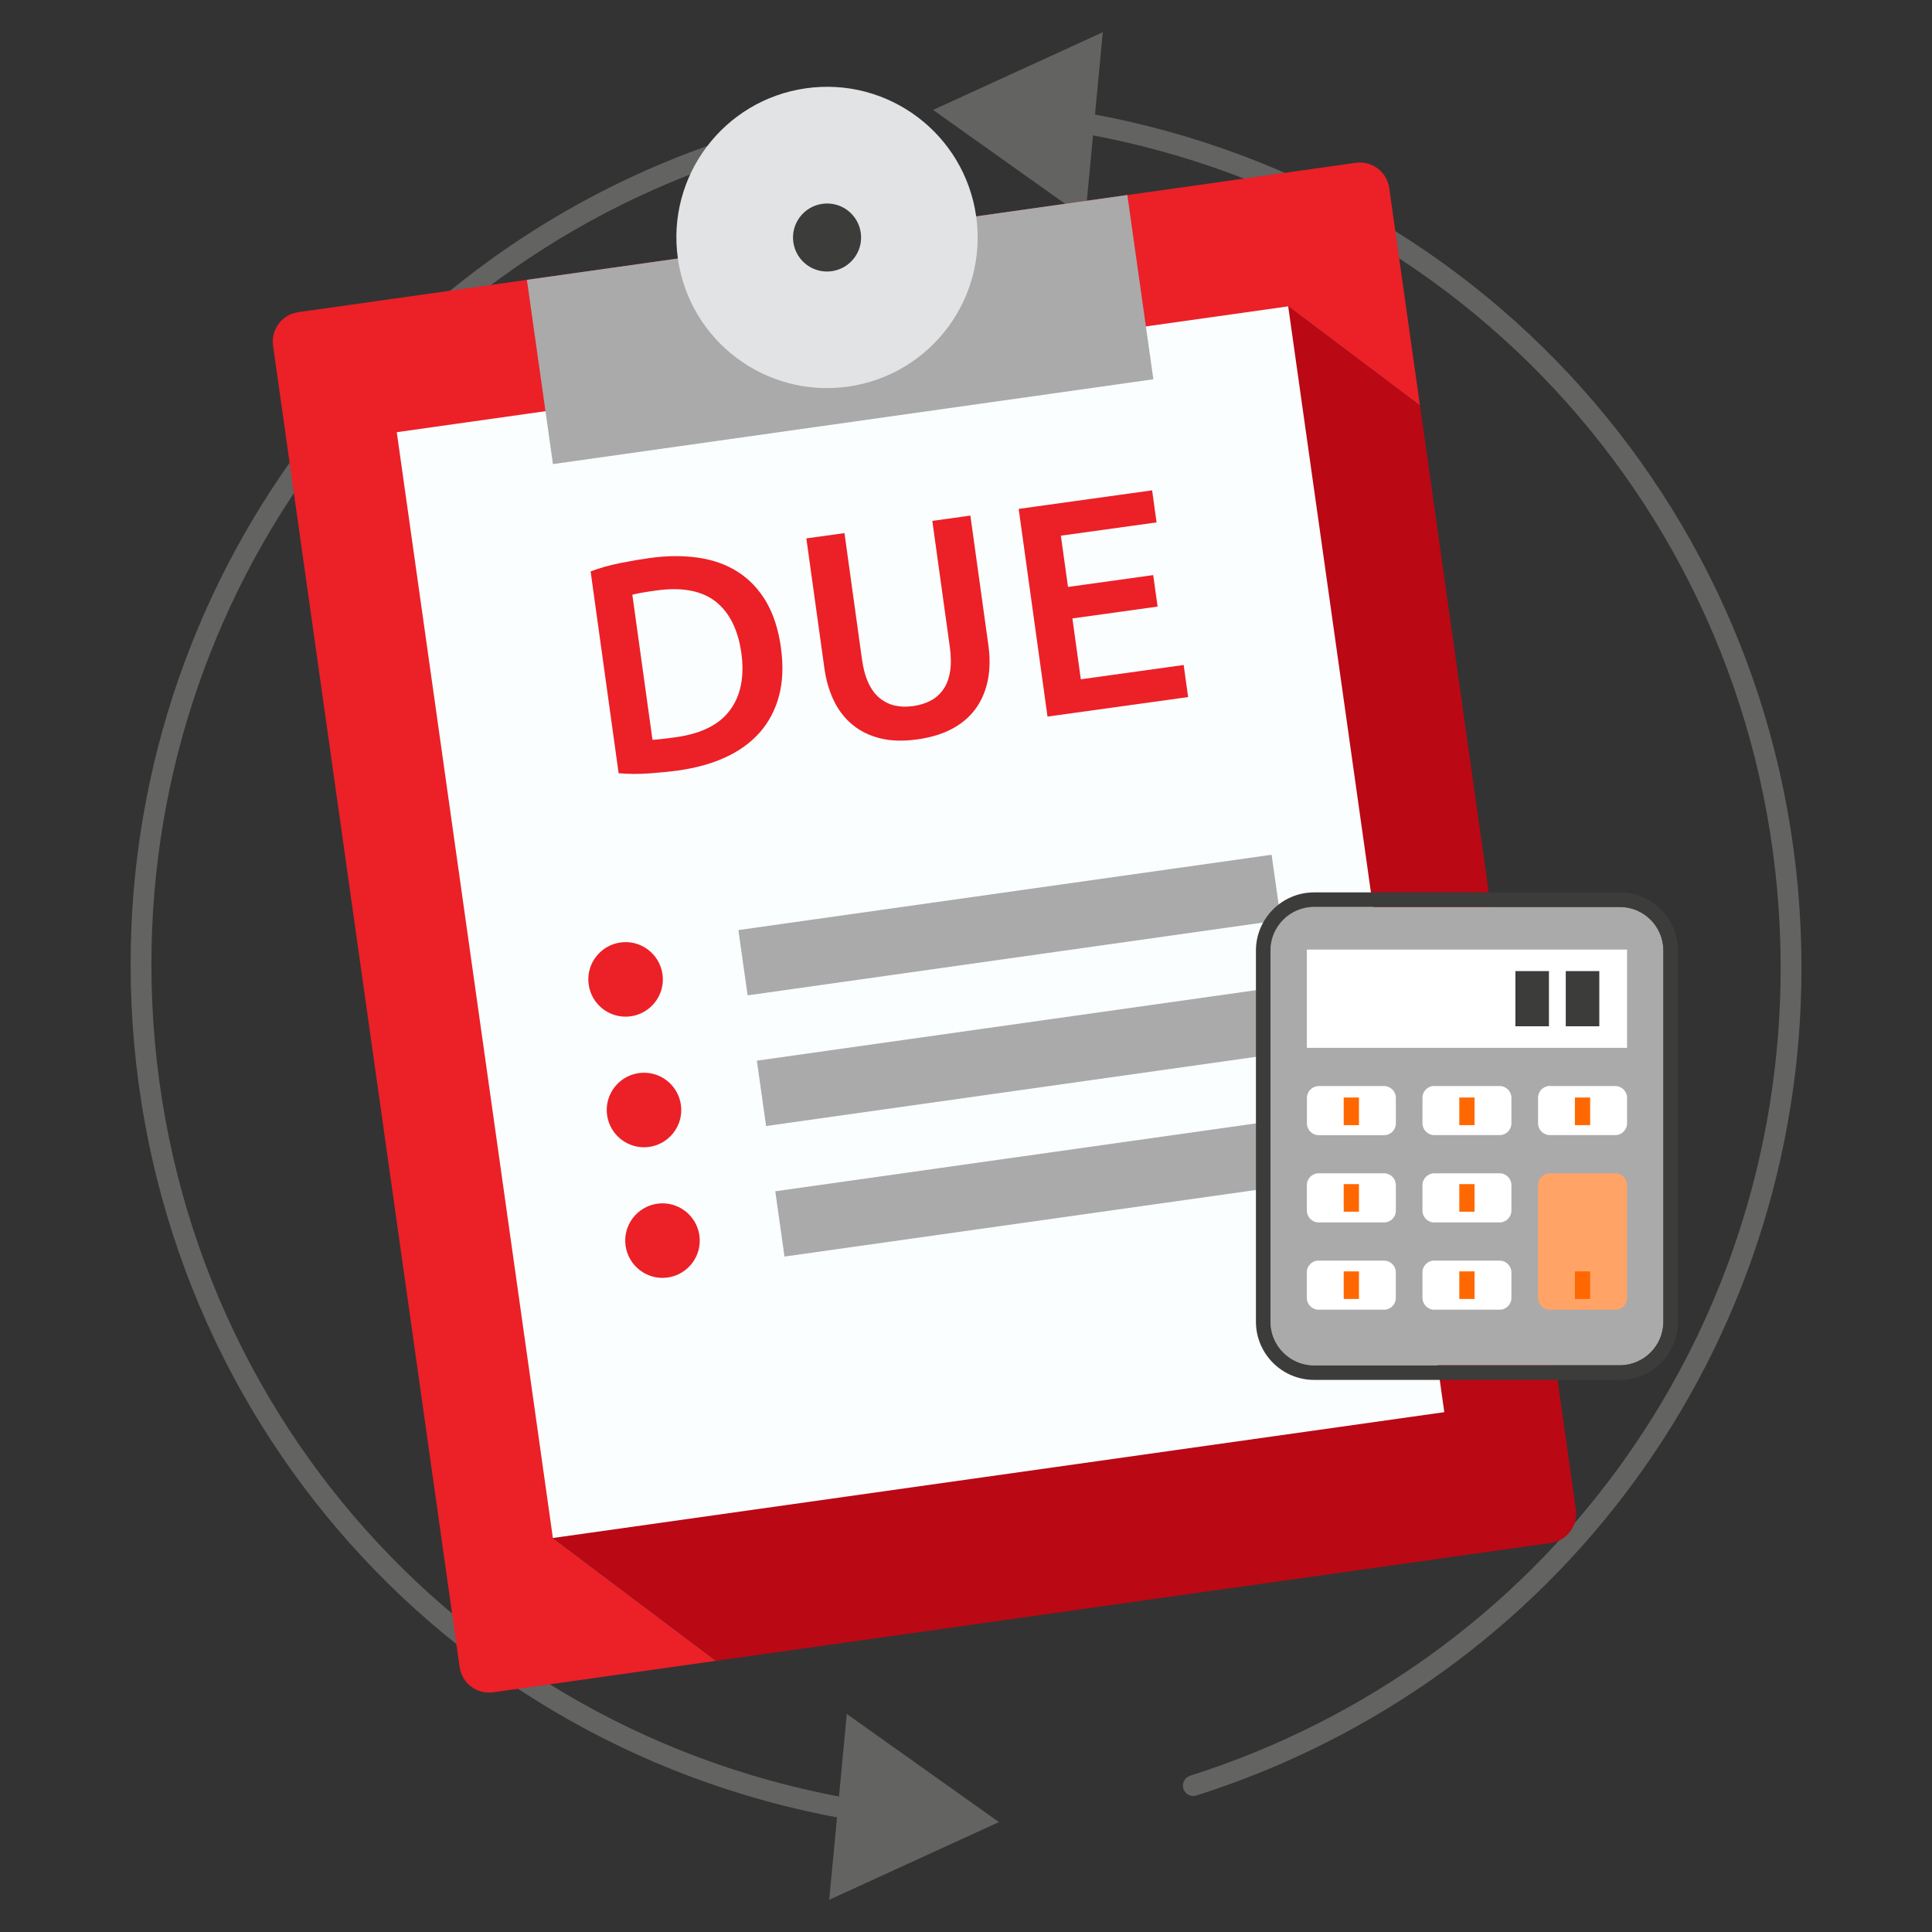 <svg xmlns="http://www.w3.org/2000/svg" id="asset" viewBox="0 0 300 300"><rect x="0" y="0" width="300" height="300" fill="#333333" stroke="none"/><defs><style>      .cls-1 {        fill: #636362;      }      .cls-1, .cls-2, .cls-3, .cls-4, .cls-5, .cls-6, .cls-7, .cls-8, .cls-9, .cls-10 {        stroke-width: 0px;      }      .cls-2 {        fill: #3c3c3b;      }      .cls-3 {        fill: #aaaaab;      }      .cls-4 {        fill: #ba0815;      }      .cls-5 {        fill: #ff6800;      }      .cls-6 {        fill: #fff;      }      .cls-7 {        fill: #e2e3e4;      }      .cls-8 {        fill: #ffa466;      }      .cls-9 {        fill: #fafeff;      }      .cls-10 {        fill: #ec2027;      }    </style></defs><g id="icon-max-late-interest-rate"><g><path class="cls-1" d="m185.3,278.89c-.68,0-1.32-.44-1.54-1.13-.27-.85.2-1.76,1.05-2.03,54.84-17.43,91.69-67.85,91.69-125.44,0-65.24-46.7-119.91-111.04-130.01-.88-.14-1.48-.96-1.35-1.85.14-.88.97-1.49,1.85-1.35,65.92,10.34,113.77,66.36,113.77,133.2,0,59.01-37.75,110.66-93.94,128.52-.16.05-.33.08-.49.08Z"></path><polygon class="cls-1" points="168.51 33.86 144.89 17.07 171.24 5 168.51 33.86"></polygon></g><g><path class="cls-1" d="m134.3,282.93c-.08,0-.17,0-.25-.02-65.92-10.34-113.77-66.36-113.77-133.2,0-61.61,41.62-115.32,101.22-130.61.86-.22,1.74.3,1.96,1.16.22.86-.3,1.74-1.16,1.96-58.17,14.92-98.79,67.34-98.79,127.48,0,65.23,46.7,119.91,111.04,130.01.88.14,1.48.96,1.35,1.85-.13.8-.81,1.37-1.59,1.37Z"></path><polygon class="cls-1" points="131.49 266.14 155.11 282.93 128.76 295 131.49 266.14"></polygon></g><g><path class="cls-10" d="m200.03,47.57l20.46,15.4-4.77-33.77c-.36-2.52-2.68-4.27-5.2-3.92L46.32,48.47c-2.52.36-4.27,2.68-3.92,5.2l28.97,205.19c.36,2.52,2.68,4.27,5.2,3.92l34.61-4.89-25.34-19.07L200.03,47.57Z"></path><path class="cls-4" d="m244.7,234.39l-24.2-171.42-20.46-15.4-114.18,191.25,25.34,19.07,129.6-18.3c2.51-.35,4.26-2.68,3.91-5.2Z"></path><polygon class="cls-9" points="200.03 47.57 162.74 52.83 61.61 67.11 85.85 238.82 224.27 219.28 210.56 122.16 205.3 84.87 200.03 47.57"></polygon><rect class="cls-3" x="114.95" y="138.54" width="83.62" height="10.24" transform="translate(-18.54 23.32) rotate(-8.04)"></rect><rect class="cls-3" x="117.82" y="158.82" width="83.62" height="10.25" transform="translate(-21.35 23.92) rotate(-8.04)"></rect><rect class="cls-3" x="120.68" y="179.1" width="83.62" height="10.24" transform="translate(-24.16 24.52) rotate(-8.04)"></rect><rect class="cls-3" x="83.37" y="36.73" width="94.16" height="28.9" transform="translate(-5.87 18.74) rotate(-8.04)"></rect><path class="cls-7" d="m125.15,13.71c-12.79,1.81-21.7,13.64-19.89,26.43,1.81,12.79,13.64,21.7,26.43,19.89,12.79-1.81,21.7-13.64,19.89-26.43-1.81-12.79-13.64-21.7-26.43-19.89Z"></path><path class="cls-2" d="m133.66,36.14c.41,2.89-1.61,5.56-4.5,5.97s-5.56-1.6-5.97-4.49c-.41-2.89,1.61-5.56,4.5-5.97,2.89-.41,5.56,1.6,5.97,4.49Z"></path><path class="cls-10" d="m102.87,151.27c.45,3.17-1.76,6.09-4.92,6.54s-6.09-1.75-6.54-4.92c-.45-3.16,1.76-6.09,4.92-6.54,3.16-.45,6.09,1.76,6.54,4.92Z"></path><path class="cls-10" d="m105.73,171.55c.45,3.16-1.76,6.09-4.92,6.54s-6.09-1.76-6.54-4.92c-.45-3.16,1.76-6.09,4.92-6.54s6.09,1.76,6.54,4.92Z"></path><path class="cls-10" d="m108.6,191.83c.45,3.17-1.76,6.09-4.92,6.54-3.16.45-6.09-1.76-6.54-4.92-.45-3.16,1.76-6.09,4.92-6.54s6.09,1.76,6.54,4.92Z"></path><g><path class="cls-10" d="m121.26,100.57c.39,2.79.29,5.29-.29,7.47-.58,2.19-1.58,4.08-2.98,5.68-1.41,1.6-3.19,2.89-5.35,3.88s-4.6,1.66-7.33,2.04c-1.3.18-2.79.33-4.45.45-1.66.12-3.26.11-4.8-.02l-4.35-31.34c1.44-.55,3-.98,4.66-1.31,1.66-.33,3.15-.58,4.45-.76,2.7-.38,5.21-.4,7.54-.07,2.32.33,4.38,1.05,6.16,2.18,1.79,1.13,3.26,2.67,4.42,4.61,1.15,1.95,1.93,4.34,2.33,7.2Zm-19.94,14.31c.34-.02.8-.05,1.36-.12.56-.06,1.32-.16,2.29-.29,3.94-.55,6.75-1.96,8.41-4.23,1.66-2.27,2.24-5.21,1.74-8.81-.51-3.66-1.85-6.34-4.01-8.03-2.17-1.69-5.24-2.26-9.21-1.71-1.74.24-2.97.46-3.71.66l3.13,22.54Z"></path><path class="cls-10" d="m142.46,114.81c-2.21.31-4.14.25-5.81-.17s-3.11-1.13-4.31-2.13c-1.2-1-2.16-2.25-2.87-3.73-.71-1.48-1.2-3.16-1.46-5.02l-2.8-20.16,5.92-.82,2.72,19.61c.2,1.46.54,2.69,1.01,3.68.47,1,1.05,1.78,1.75,2.34.7.57,1.48.95,2.34,1.15.87.2,1.81.22,2.84.08,1.02-.14,1.93-.43,2.73-.85s1.45-1.01,1.96-1.75c.52-.74.86-1.65,1.04-2.73.18-1.08.17-2.36-.03-3.82l-2.72-19.61,5.91-.82,2.8,20.16c.26,1.86.24,3.61-.06,5.23-.3,1.62-.88,3.08-1.77,4.38-.88,1.29-2.08,2.37-3.61,3.23-1.53.86-3.39,1.44-5.59,1.75Z"></path><path class="cls-10" d="m162.66,111.29l-4.48-32.27,20.72-2.88.69,4.98-14.86,2.06,1.11,7.96,13.23-1.84.68,4.89-13.23,1.84,1.31,9.45,15.97-2.22.69,4.98-21.84,3.03Z"></path></g></g><g><g><path class="cls-3" d="m204.06,140.82h47.45c3.74,0,6.78,3.04,6.78,6.78v57.62c0,3.74-3.04,6.78-6.78,6.78h-47.46c-3.74,0-6.78-3.04-6.78-6.78v-57.62c0-3.74,3.04-6.78,6.78-6.78Z"></path><path class="cls-2" d="m251.52,138.57h-47.46c-4.99,0-9.04,4.06-9.04,9.04v57.62c0,4.99,4.05,9.04,9.04,9.04h47.46c4.98,0,9.04-4.05,9.04-9.04v-57.62c0-4.98-4.06-9.04-9.04-9.04Zm6.78,66.66c0,3.74-3.04,6.78-6.78,6.78h-47.46c-3.74,0-6.78-3.04-6.78-6.78v-57.62c0-3.74,3.04-6.78,6.78-6.78h47.46c3.74,0,6.78,3.04,6.78,6.78v57.62Z"></path></g><rect class="cls-6" x="202.93" y="147.45" width="49.72" height="15.26"></rect><path class="cls-6" d="m240.67,168.64h10.15c1.01,0,1.83.82,1.83,1.83v3.96c0,1.01-.82,1.83-1.83,1.83h-10.15c-1.01,0-1.84-.82-1.84-1.84v-3.96c0-1.01.82-1.84,1.84-1.84Z"></path><path class="cls-6" d="m222.71,168.64h10.15c1.01,0,1.83.82,1.83,1.83v3.96c0,1.01-.82,1.83-1.83,1.83h-10.14c-1.01,0-1.84-.82-1.84-1.84v-3.96c0-1.01.82-1.83,1.83-1.83Z"></path><path class="cls-6" d="m204.76,168.64h10.15c1.01,0,1.84.82,1.84,1.84v3.96c0,1.01-.82,1.83-1.83,1.83h-10.15c-1.01,0-1.83-.82-1.83-1.83v-3.96c0-1.01.82-1.83,1.83-1.83Z"></path><path class="cls-6" d="m204.76,182.19h10.15c1.01,0,1.84.82,1.84,1.84v3.96c0,1.01-.82,1.83-1.83,1.83h-10.15c-1.01,0-1.84-.82-1.84-1.84v-3.96c0-1.01.82-1.83,1.83-1.83Z"></path><path class="cls-6" d="m222.72,182.19h10.14c1.01,0,1.83.82,1.83,1.83v3.96c0,1.01-.82,1.84-1.84,1.84h-10.14c-1.01,0-1.83-.82-1.83-1.83v-3.96c0-1.01.82-1.84,1.84-1.84Z"></path><path class="cls-8" d="m240.67,182.19h10.14c1.01,0,1.84.82,1.84,1.84v17.51c0,1.01-.82,1.84-1.84,1.84h-10.15c-1.01,0-1.83-.82-1.83-1.83v-17.52c0-1.01.82-1.84,1.84-1.84Z"></path><path class="cls-6" d="m204.76,195.75h10.15c1.01,0,1.83.82,1.83,1.83v3.96c0,1.01-.82,1.83-1.83,1.83h-10.15c-1.01,0-1.84-.82-1.84-1.84v-3.96c0-1.01.82-1.83,1.83-1.83Z"></path><path class="cls-6" d="m222.71,195.75h10.15c1.01,0,1.83.82,1.83,1.83v3.96c0,1.01-.82,1.83-1.83,1.83h-10.14c-1.01,0-1.84-.82-1.84-1.84v-3.96c0-1.01.82-1.83,1.83-1.83Z"></path><rect class="cls-2" x="243.13" y="150.79" width="5.21" height="8.57"></rect><rect class="cls-2" x="235.31" y="150.79" width="5.21" height="8.57"></rect><rect class="cls-5" x="226.6" y="170.42" width="2.37" height="4.29"></rect><rect class="cls-5" x="208.65" y="170.42" width="2.37" height="4.29"></rect><rect class="cls-5" x="244.55" y="170.42" width="2.37" height="4.29"></rect><rect class="cls-5" x="226.6" y="183.87" width="2.37" height="4.28"></rect><rect class="cls-5" x="208.65" y="183.87" width="2.37" height="4.28"></rect><rect class="cls-5" x="226.6" y="197.42" width="2.37" height="4.28"></rect><rect class="cls-5" x="244.55" y="197.42" width="2.37" height="4.28"></rect><rect class="cls-5" x="208.65" y="197.42" width="2.37" height="4.28"></rect></g></g></svg>